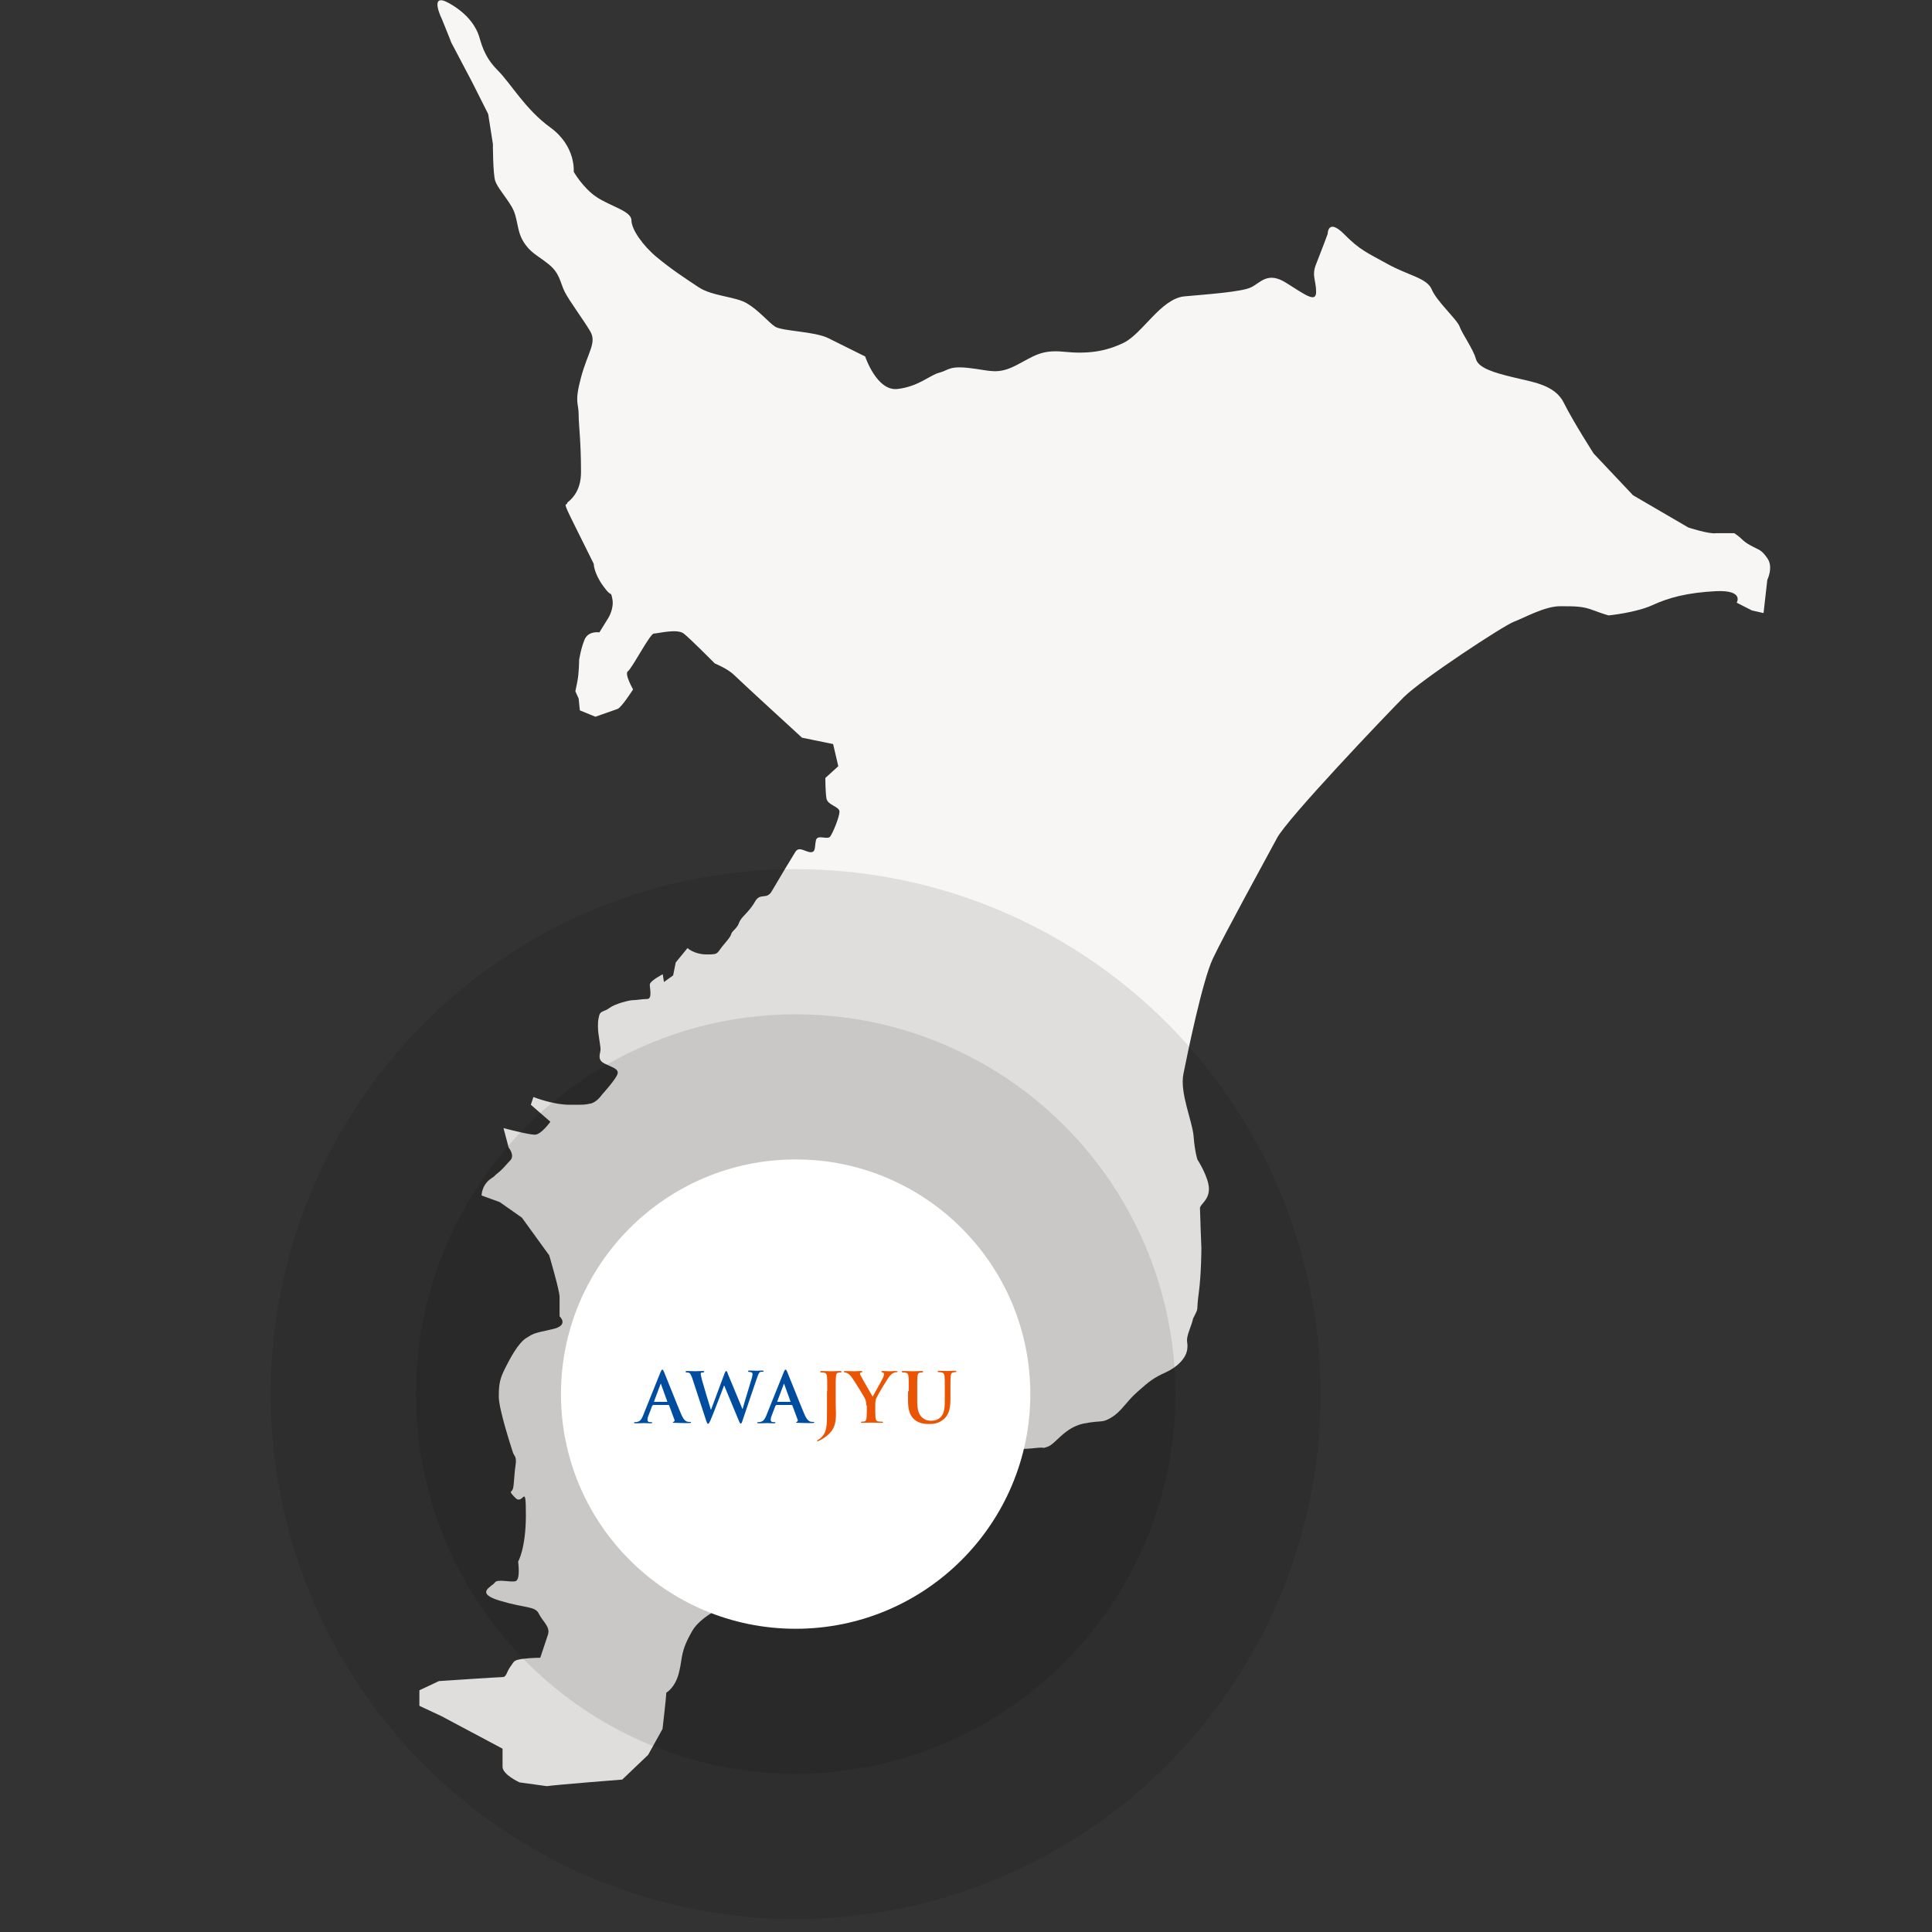 <?xml version="1.0" encoding="utf-8"?>
<!-- Generator: Adobe Illustrator 26.3.1, SVG Export Plug-In . SVG Version: 6.00 Build 0)  -->
<svg version="1.1" id="レイヤー_1" xmlns="http://www.w3.org/2000/svg" xmlns:xlink="http://www.w3.org/1999/xlink" x="0px"
	 y="0px" viewBox="0 0 820 820" style="enable-background:new 0 0 820 820;" xml:space="preserve">
<rect x="0" y="0" width="820" height="820" fill="#333333" stroke="none"/>
<style type="text/css">
	.st0{fill:#F7F6F4;}
	.st1{opacity:0.1;}
	.st2{fill:#FFFFFF;}
	.st3{fill:#004DA0;}
	.st4{fill:#E95504;}
</style>
<path class="st0" d="M716.6,223.9l-23.5-13.7l-16.7-17.7c0,0-8.8-13.7-12.7-21.6c-3.9-7.8-13.7-8.8-21.6-10.8
	c-7.9-1.9-14.7-3.9-15.7-7.8c-1-3.9-5.9-10.8-6.9-13.7c-1-2.9-9.8-10.8-11.8-15.7c-2-4.9-9.8-5.9-18.7-10.8
	c-8.8-4.9-11.8-5.9-18.6-12.8c-6.9-6.9-6.9,0-6.9,0s-2.9,7.8-4.9,12.8c-2,4.9,0,6.8,0,11.8c0,4.9-4.9,1-12.8-3.9
	c-7.8-4.9-10.8,0-14.7,1.9c-3.9,2-18.7,3-28.5,3.9c-9.8,1-17.7,15.7-25.5,19.6c-7.9,3.9-15.7,4.9-25.5,3.9c-9.8-1-12.8,1.9-20.6,5.9
	c-7.8,3.9-10.8,2-19.6,1c-8.8-1-8.8,1-12.8,2c-3.9,1-8.8,5.9-17.7,6.9c-8.8,1-13.7-13.8-13.7-13.8s-9.8-4.9-15.7-7.8
	c-5.9-2.9-19.6-2.9-22.6-4.9c-2.9-2-6.9-6.9-11.8-9.8c-4.9-3-14.7-3-20.6-6.9c-5.9-3.9-11.8-7.8-17.7-12.7
	c-5.9-4.9-10.8-11.8-10.8-15.7c0-3.9-8.8-5.9-14.7-9.8c-5.9-3.9-9.8-10.8-9.8-10.8s1-10.8-9.8-18.7c-10.8-7.8-16.7-18.6-22.6-24.5
	c-5.9-5.9-6.9-11.8-7.9-14.7c-1-2.9-3.9-8.8-12.7-13.7c-8.8-4.9-2.9,6.9-2.9,6.9l3.3,8.2l2.1,0.4l-2.1-0.4l0.6,1.6l8.8,16.7
	l6.9,13.7l2,12.7c0,0,0,12.8,1,15.7c1,2.9,3.9,5.9,6.9,10.8c2.9,4.9,2,9.8,4.9,14.7c2.9,4.9,5.9,5.9,10.8,9.8
	c4.9,3.9,4.9,7.8,6.9,11.8c2,3.9,7.9,11.8,10.8,16.7c2.9,4.9-1,8.8-3.9,19.6c-2.9,10.8-1,10.8-1,15.7c0,4.9,1,10.8,1,24.5
	c0,6.8-2.9,10.7-5.8,12.9c-0.2,2.1-2.9-2.3,3.4,10.3c7.8,15.7,7.8,15.7,7.8,15.7s0,3.9,4,9.4c3.9,5.5,3.1,1.6,3.9,5.5
	c0.8,3.9-1.6,7.9-1.6,7.9l-3.9,6.3c0,0-4.7-0.8-6.3,3.1c-1.6,3.9-2.3,8.6-2.3,8.6s0,5.5-0.8,9.4c-0.8,3.9-0.8,3.9-0.8,3.9l1.4,3.1
	l0.5,5l6.6,2.7c0,0,7.7-2.7,9.4-3.3c1.7-0.6,6.6-8.3,6.6-8.3s-3.8-6.6-2.2-7.7c1.7-1.1,9.4-16,11-16c1.7,0,9.9-2.2,12.7,0
	c2.8,2.2,13.2,12.7,13.2,12.7s5.5,2.2,8.3,5c2.8,2.8,28.7,26.5,28.7,26.5l13.2,2.7l2.2,9.4l-5.5,5c0,0,0,6,0.5,8.8
	c0.6,2.8,5.5,3.3,5.5,5.5c0,2.2-2.7,8.8-3.9,10.5c-1.1,1.7-5.5-1.1-6.1,1.7c-0.6,2.8,0,5-2.2,5c-2.2,0-5-2.8-6.6,0
	c-1.7,2.7-7.7,12.7-9.9,16.5c-2.2,3.9-4.9,0.5-7.1,4.4c-2.2,3.9-5,6-6.1,7.7c-1.1,1.6-0.6,2.2-2.8,4.4c-2.2,2.2,0,1.1-3.8,5.5
	c-3.9,4.4-2.2,4.9-7.7,4.9c-5.5,0-8.3-2.7-8.3-2.7l-5,6.1l-1.1,5.5l-3.9,2.8l-0.5-3.3c0,0-5.5,2.8-5.5,4.4c0,1.7,1.1,6.1-1.1,6.1
	c-2.2,0-4.4,0.5-6.1,0.5c-1.6,0-7.7,1.6-9.9,3.3c-2.2,1.7-3.9,1.1-4.4,3.3c-0.5,2.2-0.5,2.2-0.5,4.9c0,2.8,1.1,7.8,1.1,9.4
	c0,1.6-1.7,4.4,1.7,6c3.3,1.7,6.1,2.2,5.5,4.4c-0.6,2.2-6.6,8.8-6.6,8.8s-2.2,3.3-4.9,3.8c-2.8,0.5-1.7,0.5-8.8,0.5
	c-7.2,0-15.4-3.3-15.4-3.3l-1.1,3.3l8.3,7.2c0,0-3.9,5.5-6.6,5.5c-2.8,0-13.3-2.8-13.3-2.8l2.2,8.3c0,0,2.8,3.3,0.6,5.5
	c-2.2,2.2-2.7,3.3-5.5,5.5c-2.7,2.2,1.1-0.5-2.7,2.2c-3.9,2.7-3.9,7.1-3.9,7.1l7.7,2.8l9.4,6.6l11.6,16c0,0,4.4,14.9,4.4,17.6
	s0,8.3,0,8.3s4.4,3.9-3.3,5.5c-7.7,1.7-7.7,1.7-11,3.8c-3.3,2.2-6.6,8.3-8.8,12.7c-2.2,4.4-2.7,6.6-2.7,12.1c0,5.5,5.5,22,6,23.7
	c0.6,1.6,1.7,1.7,1.1,5.5c-0.6,3.9-0.6,8.3-1.1,9.9c-0.5,1.7-2.2,0.6,1.1,3.9c3.3,3.3,4.4-7.2,4.4,7.2c0,14.3-3.3,19.8-3.3,19.8
	s1.1,7.7-1.1,8.3c-2.2,0.6-7.7-1.1-8.8,0.6c-1.1,1.7-8.8,4.4,2.2,7.7c11,3.3,14.9,2.2,16.5,5.5c1.6,3.3,4.9,5.5,3.9,8.8
	c-1.1,3.3-3.3,9.9-3.3,9.9s-3.9,0-7.7,0.5c-3.9,0.6-3.3,1.1-5,3.3c-1.6,2.2-1.6,4.4-3.3,4.4c-1.6,0-27,1.7-27,1.7l-8.3,3.9v6.6
	l9.4,4.4l25.9,13.8c0,0,0,4.4,0,7.7s7.2,6.6,7.2,6.6l11.6,1.6c3.9-0.6,32-2.8,32-2.8l11-10.5l6.1-11c0,0,1.6-13.8,1.6-15.4
	c0,0,3.8-2,5.4-8.6c1.6-6.5,0.5-8.7,5.5-17.4c4.9-8.7,20.6-13.1,22.3-15.8c1.6-2.7-1.1-7.6,6-9.8c7.1-2.2,14.2-7.1,23.4-12
	c9.2-4.9,10.3-8.7,11.4-10.3c1.1-1.7-2.2-3.3,4.9-11.4c7.1-8.1,9.8-9.2,18.5-9.8c8.7-0.5,21.2-0.5,21.2-0.5l4.3,2.2
	c0,0,9.3,0,15.2-1.1c6-1.1,7.7-7.1,10.3-8.2c2.7-1.1,2.7-0.5,8.1-1.1c5.4-0.6,2.2,0.5,5.4-0.6c3.3-1.1,7.1-8.1,15.2-9.8
	c8.2-1.6,7.6,0,12-2.7c4.3-2.7,6-6.5,10.9-10.8c4.9-4.4,7-6,11.9-8.2c4.9-2.2,8.7-6,9.2-9.8c0.5-3.8-1.1-2.7,1.1-8.7
	c2.2-6,0.5-2.7,2.2-6c1.6-3.3,0.5-1.1,1.6-9.3c1.1-8.1,1.1-19,1.1-19s-0.6-15.2-0.6-16.9c0-1.7,3.8-3.3,3.8-8.2
	c0-4.9-4.9-12.5-4.9-12.5s-1.1-3.3-1.6-9.8c-0.5-6.5-6-18.5-4.3-26.6c1.6-8.1,8.1-39.7,12.5-48.9c4.3-9.2,22.8-42.9,27.2-51.1
	c4.3-8.2,46.2-52.2,53.8-59.8c7.6-7.6,42.4-30.4,46.7-32c4.3-1.6,13.1-6.6,19.6-6.6c6.5,0,9.8,0,14.1,1.7c4.3,1.6,6.5,2.2,6.5,2.2
	s11.4-1.1,18.5-4.3c7.1-3.3,15.2-5.4,27.2-6c12-0.5,8.7,4.9,8.7,4.9l6.5,3.3l4.9,1.1l1.6-14.1c0,0,2.7-5.4,0-9.2
	c-2.7-3.8-3.3-3.3-7.1-5.4c-3.8-2.1-3.2-2.7-6.5-4.9c-0.1-0.1-0.3-0.2-0.4-0.3c-3.6,0-6.7,0-7.7,0
	C725.5,226.8,716.6,223.9,716.6,223.9z"/>
<circle class="st1" cx="337.7" cy="591.7" r="222.8"/>
<circle class="st1" cx="337.7" cy="591.7" r="161.2"/>
<circle class="st2" cx="337.7" cy="591.7" r="99.6"/>
<path class="st3" d="M277.1,596.5c-0.1,0-0.2,0.1-0.3,0.2l-1.6,4.2c-0.3,0.7-0.4,1.4-0.4,1.8c0,0.5,0.3,0.9,1.2,0.9h0.4
	c0.4,0,0.4,0.1,0.4,0.2c0,0.2-0.2,0.3-0.5,0.3c-0.9,0-2.2-0.1-3.1-0.1c-0.3,0-1.9,0.1-3.5,0.1c-0.4,0-0.6-0.1-0.6-0.3
	c0-0.2,0.1-0.2,0.4-0.2c0.3,0,0.7,0,0.9-0.1c1.3-0.2,1.9-1.2,2.5-2.6l7.4-18.4c0.4-0.8,0.5-1.2,0.8-1.2c0.3,0,0.4,0.3,0.7,0.9
	c0.7,1.6,5.4,13.6,7.3,18c1.1,2.6,2,3,2.6,3.2c0.4,0.1,0.9,0.1,1.2,0.1c0.2,0,0.4,0,0.4,0.2c0,0.2-0.3,0.3-1.3,0.3
	c-1.1,0-3.2,0-5.5-0.1c-0.5,0-0.9,0-0.9-0.2c0-0.2,0.1-0.2,0.4-0.3c0.2-0.1,0.4-0.3,0.3-0.7l-2.3-6.2c-0.1-0.1-0.1-0.2-0.3-0.2
	H277.1z M283.1,595c0.1,0,0.2-0.1,0.1-0.2l-2.6-7.2c0-0.1-0.1-0.3-0.1-0.3c-0.1,0-0.1,0.1-0.2,0.3l-2.7,7.2c0,0.1,0,0.2,0.1,0.2
	H283.1z"/>
<path class="st3" d="M293.8,584.9c-0.4-1.1-0.7-1.8-1.1-2.1c-0.3-0.2-0.9-0.3-1.2-0.3c-0.3,0-0.5,0-0.5-0.3c0-0.2,0.2-0.3,0.6-0.3
	c1.5,0,3.1,0.1,3.4,0.1c0.3,0,1.6-0.1,3.3-0.1c0.4,0,0.6,0.1,0.6,0.3c0,0.2-0.2,0.3-0.5,0.3c-0.2,0-0.5,0-0.7,0.1
	c-0.3,0.1-0.3,0.3-0.3,0.6c0,0.4,0.3,1.4,0.6,2.7c0.5,1.9,3.2,10.8,3.7,12.4h0.1l5.7-15.3c0.3-0.8,0.5-1.1,0.7-1.1
	c0.3,0,0.5,0.4,0.8,1.4l6.1,14.7h0.1c0.5-2,2.9-9.7,3.9-13.1c0.2-0.7,0.3-1.3,0.3-1.7c0-0.5-0.3-0.9-1.4-0.9c-0.3,0-0.5-0.1-0.5-0.3
	c0-0.2,0.2-0.3,0.7-0.3c1.6,0,2.8,0.1,3,0.1c0.2,0,1.5-0.1,2.4-0.1c0.3,0,0.5,0.1,0.5,0.2c0,0.2-0.1,0.3-0.4,0.3c-0.3,0-0.7,0-1,0.1
	c-0.7,0.3-1,1.4-1.6,3.1c-1.3,3.7-4.4,13-5.9,17.4c-0.3,1-0.5,1.4-0.8,1.4c-0.3,0-0.5-0.4-0.9-1.4l-6.1-14.7h-0.1
	c-0.6,1.5-4.5,11.9-5.7,14.6c-0.6,1.2-0.7,1.6-1.1,1.6c-0.3,0-0.4-0.3-0.7-1.1L293.8,584.9z"/>
<path class="st3" d="M329.4,596.5c-0.1,0-0.2,0.1-0.3,0.2l-1.6,4.2c-0.3,0.7-0.4,1.4-0.4,1.8c0,0.5,0.3,0.9,1.2,0.9h0.4
	c0.4,0,0.4,0.1,0.4,0.2c0,0.2-0.2,0.3-0.5,0.3c-0.9,0-2.2-0.1-3.1-0.1c-0.3,0-1.9,0.1-3.5,0.1c-0.4,0-0.6-0.1-0.6-0.3
	c0-0.2,0.1-0.2,0.4-0.2c0.3,0,0.7,0,0.9-0.1c1.3-0.2,1.9-1.2,2.5-2.6l7.4-18.4c0.4-0.8,0.5-1.2,0.8-1.2c0.3,0,0.4,0.3,0.7,0.9
	c0.7,1.6,5.4,13.6,7.3,18c1.1,2.6,2,3,2.6,3.2c0.4,0.1,0.9,0.1,1.2,0.1c0.2,0,0.4,0,0.4,0.2c0,0.2-0.3,0.3-1.3,0.3
	c-1.1,0-3.2,0-5.5-0.1c-0.5,0-0.9,0-0.9-0.2c0-0.2,0.1-0.2,0.4-0.3c0.2-0.1,0.4-0.3,0.3-0.7l-2.3-6.2c-0.1-0.1-0.1-0.2-0.3-0.2
	H329.4z M335.4,595c0.1,0,0.2-0.1,0.1-0.2l-2.6-7.2c0-0.1-0.1-0.3-0.1-0.3c-0.1,0-0.1,0.1-0.2,0.3l-2.7,7.2c0,0.1,0,0.2,0.1,0.2
	H335.4z"/>
<path class="st4" d="M351.1,590.5c0-4.5,0-5.3-0.1-6.2c-0.1-1-0.3-1.5-1.3-1.7c-0.2-0.1-0.7-0.1-1.1-0.1c-0.3,0-0.5-0.1-0.5-0.3
	s0.2-0.3,0.6-0.3c1.6,0,3.4,0.1,4.2,0.1c0.7,0,2.5-0.1,3.7-0.1c0.4,0,0.6,0.1,0.6,0.3s-0.2,0.3-0.5,0.3c-0.3,0-0.5,0-0.8,0.1
	c-0.8,0.1-1,0.6-1.1,1.7c-0.1,0.9-0.1,1.8-0.1,6.2v5.4c0,1.3,0.1,2.7,0.1,4.1c0,1.7-0.1,3.5-0.7,5.2c-0.6,1.8-2.2,3.8-5,5.5
	c-0.4,0.2-0.8,0.5-1.5,0.8c-0.2,0.1-0.4,0.2-0.6,0.2c-0.1,0-0.2-0.1-0.2-0.2c0-0.1,0.1-0.3,0.6-0.5c0.4-0.2,0.8-0.5,1.4-1.1
	c2.2-2.3,2.2-5.2,2.2-10.9V590.5z"/>
<path class="st4" d="M367.7,596.5c0-1.6-0.3-2.2-0.7-3.1c-0.2-0.5-4.1-6.9-5.2-8.4c-0.7-1.1-1.5-1.8-2-2.1c-0.4-0.2-0.9-0.4-1.2-0.4
	c-0.2,0-0.4-0.1-0.4-0.3c0-0.2,0.2-0.3,0.6-0.3c0.5,0,2.7,0.1,3.7,0.1c0.6,0,1.8-0.1,3.1-0.1c0.3,0,0.4,0.1,0.4,0.3
	c0,0.2-0.2,0.2-0.6,0.3c-0.3,0.1-0.4,0.3-0.4,0.5c0,0.2,0.1,0.6,0.4,1c0.4,0.9,4.5,7.9,5,8.8c0.3-0.7,4-7.1,4.4-8.1
	c0.3-0.6,0.4-1.1,0.4-1.5c0-0.3-0.1-0.6-0.6-0.7c-0.3-0.1-0.5-0.1-0.5-0.3c0-0.2,0.1-0.3,0.5-0.3c1,0,1.9,0.1,2.8,0.1
	c0.6,0,2.6-0.1,3.1-0.1c0.3,0,0.5,0.1,0.5,0.2c0,0.2-0.2,0.3-0.6,0.3c-0.3,0-0.8,0.1-1.3,0.4c-0.6,0.3-0.9,0.6-1.6,1.4
	c-1,1.2-5.1,8.1-5.6,9.3c-0.4,1.1-0.4,2-0.4,2.9v2.4c0,0.5,0,1.7,0.1,2.9c0.1,0.8,0.3,1.5,1.2,1.6c0.4,0.1,1.1,0.1,1.5,0.1
	c0.3,0,0.5,0.1,0.5,0.2c0,0.2-0.2,0.3-0.6,0.3c-1.8,0-3.7-0.1-4.5-0.1c-0.7,0-2.6,0.1-3.7,0.1c-0.4,0-0.6-0.1-0.6-0.3
	c0-0.1,0.1-0.2,0.5-0.2c0.4,0,0.8-0.1,1-0.1c0.6-0.1,0.8-0.8,0.9-1.6c0.1-1.2,0.1-2.5,0.1-2.9V596.5z"/>
<path class="st4" d="M385.7,590.5c0-4.5,0-5.3-0.1-6.2c-0.1-1-0.3-1.5-1.3-1.7c-0.2-0.1-0.7-0.1-1.1-0.1c-0.3,0-0.5-0.1-0.5-0.3
	s0.2-0.3,0.6-0.3c1.6,0,3.4,0.1,4.3,0.1c0.7,0,2.5-0.1,3.6-0.1c0.4,0,0.6,0.1,0.6,0.3s-0.2,0.3-0.5,0.3c-0.3,0-0.5,0-0.8,0.1
	c-0.8,0.1-1,0.6-1.1,1.7c-0.1,0.9-0.1,1.8-0.1,6.2v4.1c0,4.2,0.8,6,2.3,7.2c1.3,1.1,2.7,1.2,3.7,1.2c1.3,0,2.9-0.4,4-1.6
	c1.6-1.6,1.7-4.2,1.7-7.3v-3.7c0-4.5,0-5.3-0.1-6.2c-0.1-1-0.3-1.5-1.3-1.7c-0.2-0.1-0.7-0.1-1.1-0.1c-0.3,0-0.5-0.1-0.5-0.3
	s0.2-0.3,0.6-0.3c1.5,0,3.3,0.1,3.4,0.1c0.4,0,2.2-0.1,3.3-0.1c0.4,0,0.6,0.1,0.6,0.3s-0.2,0.3-0.5,0.3c-0.3,0-0.5,0-0.8,0.1
	c-0.8,0.1-1,0.6-1.1,1.7c-0.1,0.9-0.1,1.8-0.1,6.2v3.1c0,3.3-0.3,6.7-2.8,8.8c-2.1,1.8-4.2,2.1-6.1,2.1c-1.6,0-4.4-0.1-6.5-2
	c-1.5-1.3-2.6-3.5-2.6-7.8V590.5z"/>
</svg>
